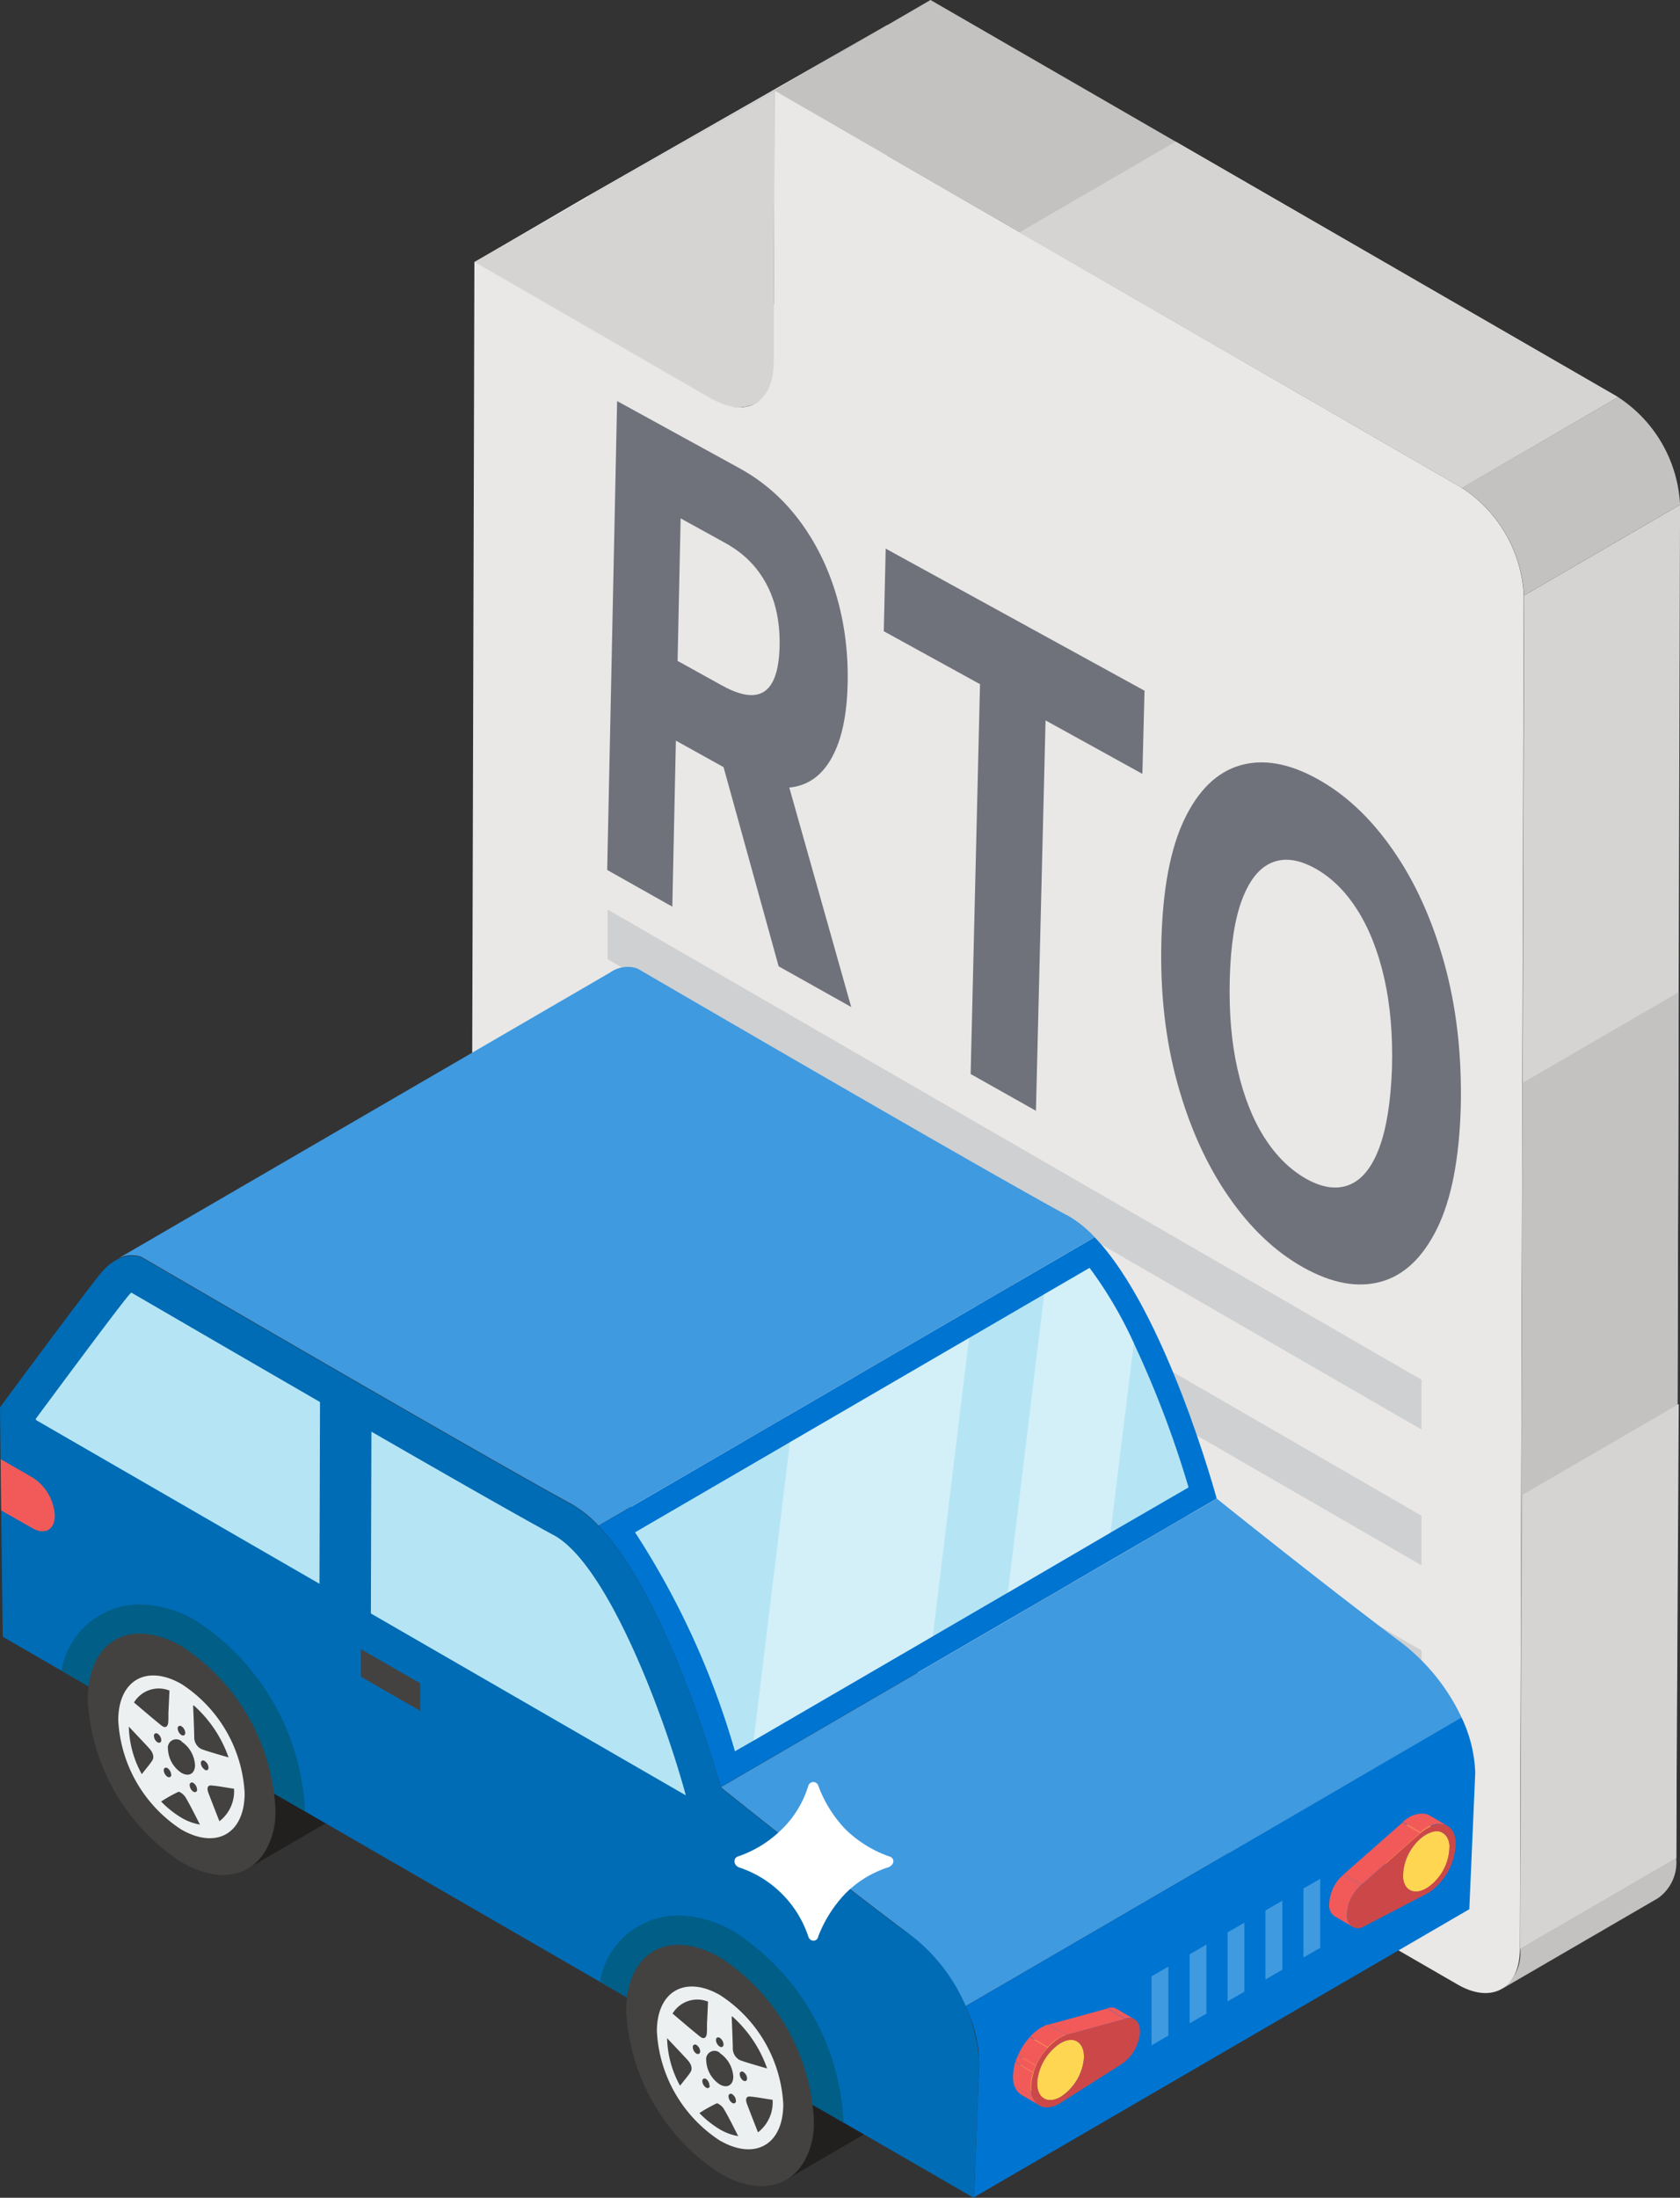 <svg xmlns="http://www.w3.org/2000/svg" width="28.299" height="37" viewBox="0 0 28.299 37">
    <rect x="0" y="0" width="28.299" height="37" fill="#333333" stroke="none"/>
    <g data-name="Group 184370">
        <g data-name="Group 176064">
            <g data-name="Group 176063">
                <g data-name="Group 173985">
                    <g data-name="Group 173984">
                        <g data-name="Group 173970">
                            <path data-name="Path 139297" d="m7.409 63.717 2.628-1.527a.737.737 0 0 0 .306-.675l-2.628 1.527a.737.737 0 0 1-.306.675z" transform="translate(17.892 -30.234)" style="fill:#c4c2c0"/>
                        </g>
                        <g data-name="Group 173971">
                            <path data-name="Path 139298" d="m39.114 10.887 1.9-1.107-3.991-2.3-1.9 1.107z" transform="translate(-27.132 -4.171)" style="fill:#e2e3e5"/>
                        </g>
                        <g data-name="Group 173972">
                            <path data-name="Path 139299" d="M34.429 13.106 36.334 12a.738.738 0 0 1-.745-.073l-1.9 1.107a.738.738 0 0 0 .745.073z" transform="translate(-21.702 -6.318)" style="fill:#e2e3e5"/>
                        </g>
                        <g data-name="Group 173973">
                            <path data-name="Path 139300" d="M33.092 12.545 35 11.438a.736.736 0 0 0 .307-.675l-1.9 1.107a.736.736 0 0 1-.307.675z" transform="translate(-20.365 -5.758)" style="fill:#cfd0d1"/>
                        </g>
                        <g data-name="Group 173974">
                            <path data-name="Path 139301" d="m38.122 3.013 1.9-1.107-5.05 2.883L33.067 5.9z" transform="translate(-25.076 -1.486)" style="fill:#e2e3e5"/>
                        </g>
                        <g data-name="Group 173975">
                            <path data-name="Path 139302" d="m33.067 7.6 1.9-1.107.013-4.586-1.9 1.107z" transform="translate(-20.034 -1.486)" style="fill:#cfd0d1"/>
                        </g>
                        <g data-name="Group 173976">
                            <path data-name="Path 139303" d="m41.8 4.044-5.054 2.883 3.991 2.3c.579.334 1.049.064 1.051-.6z" transform="translate(-28.755 -2.517)" style="fill:#d6d4d2"/>
                        </g>
                        <g data-name="Group 173977">
                            <path data-name="Path 139304" d="m7.284 41.819 2.628-1.527.065-22.783-2.628 1.527z" transform="translate(18.323 -9.011)" style="fill:#d6d4d2"/>
                        </g>
                        <g data-name="Group 173978">
                            <path data-name="Path 139305" d="m7.329 49.462 2.628-1.527L10 33.356l-2.629 1.527z" transform="translate(18.278 -16.653)" style="fill:#c4c2c0"/>
                        </g>
                        <g data-name="Group 173979">
                            <path data-name="Path 139306" d="m7.329 55.921 2.628-1.527L10 46.75l-2.629 1.527z" transform="translate(18.278 -23.113)" style="fill:#d6d4d2"/>
                        </g>
                        <g data-name="Group 173980">
                            <path data-name="Path 139307" d="m20.883 9.308 2.627-1.527-11.581-6.687L9.3 2.621z" transform="translate(3.745 -1.094)" style="fill:#c4c2c0"/>
                        </g>
                        <g data-name="Group 173981">
                            <path data-name="Path 139308" d="M16.753 11.529 19.38 10l-7.451-4.3L9.3 7.227z" transform="translate(7.875 -3.316)" style="fill:#d6d4d2"/>
                        </g>
                        <g data-name="Group 173982">
                            <path data-name="Path 139309" d="m8.329 17.348 2.628-1.527a2.3 2.3 0 0 0-1.044-1.812l-2.629 1.527a2.3 2.3 0 0 1 1.044 1.812z" transform="translate(17.343 -7.323)" style="fill:#c4c2c0"/>
                        </g>
                        <g data-name="Group 173983">
                            <path data-name="Path 139310" d="M12.361 25.122a2.289 2.289 0 0 0 1.039 1.811l15.572 8.992c.579.336 1.05.066 1.05-.6l.066-22.784a2.3 2.3 0 0 0-1.042-1.811l-11.58-6.689-.012 4.587c0 .668-.471.938-1.05.6l-3.993-2.303z" transform="translate(-4.42 -2.516)" style="fill:#e9e8e6"/>
                        </g>
                    </g>
                </g>
                <g data-name="Group 173986">
                    <path data-name="Path 139311" d="M29.422 48.227 15.7 40.3v-.837l13.723 7.923z" transform="translate(-5.478 -19.6)" style="fill:#cfd0d1"/>
                    <path data-name="Path 139312" d="M29.416 43.835 15.7 35.914v-.837L29.416 43z" transform="translate(-5.472 -17.483)" style="fill:#cfd0d1"/>
                    <path data-name="Path 139313" d="M29.416 52.588 15.7 44.667v-.837l13.717 7.919z" transform="translate(-5.472 -21.705)" style="fill:#cfd0d1"/>
                    <path data-name="Path 139314" d="M29.409 39.424 15.7 31.507v-.837l13.71 7.916z" transform="translate(-5.465 -15.358)" style="fill:#cfd0d1"/>
                </g>
            </g>
            <g data-name="car (28)">
                <g data-name="Group 173846">
                    <g data-name="Group 173839">
                        <g data-name="Group 173836">
                            <g data-name="Group 173834">
                                <path data-name="Path 139157" d="M10.809 29.019a1.1 1.1 0 0 1-.463 1.011l-1.864 1.084a1.106 1.106 0 0 0 .463-1.014 3.456 3.456 0 0 0-1.573-2.723 1.124 1.124 0 0 0-1.123-.112l1.864-1.077a1.105 1.105 0 0 1 1.123.106 3.475 3.475 0 0 1 1.573 2.729z" transform="translate(-4.308 .344)" style="fill:#21201f"/>
                                <path data-name="Path 139158" d="M28.329 39.135a1.1 1.1 0 0 1-.463 1.011L26 41.23a1.106 1.106 0 0 0 .463-1.018 3.456 3.456 0 0 0-1.573-2.723 1.124 1.124 0 0 0-1.123-.112l1.866-1.077a1.106 1.106 0 0 1 1.123.106 3.475 3.475 0 0 1 1.573 2.729z" transform="translate(-12.758 -4.534)" style="fill:#21201f"/>
                                <g data-name="Group 173797">
                                    <path data-name="Path 139159" d="M34.171 46.5h-.006" transform="translate(-17.771 -9.507)" style="fill:#c9c8c6"/>
                                    <g data-name="Group 173795">
                                        <path data-name="Path 139160" d="M22.321 10.669c-1.443-.78-7.237-4.155-7.237-4.155a.509.509 0 0 0-.442.058l-.022.014L6.334 11.4a.5.5 0 0 1 .394-.032s5.794 3.375 7.237 4.155a1.964 1.964 0 0 1 .467.372l8.356-4.858a1.963 1.963 0 0 0-.467-.371z" transform="translate(-4.349 9.79)" style="fill:#3f9ae0"/>
                                        <path data-name="Path 139161" d="M32.387 19.679s-.854-3.15-2.056-4.4l-8.356 4.858c1.2 1.249 2.056 4.4 2.056 4.4l8.356-4.858z" transform="translate(-11.892 5.55)" style="fill:#0074d1"/>
                                        <path data-name="Path 139162" d="m32.485 19.97-1.315.761-1.729 1.01-1.263.735-3.018 1.755-.316.181a13.725 13.725 0 0 0-1.683-3.686l2.609-1.517 3.018-1.755 1.263-.735.766-.445a7 7 0 0 1 .746 1.268 17.245 17.245 0 0 1 .922 2.428z" transform="translate(-12.464 5.071)" style="fill:#b5e5f4"/>
                                        <path data-name="Path 139163" d="M37.331 26.14c-1.349-1.016-3-2.34-3.023-2.361l-8.356 4.858c.032.025 1.676 1.346 3.023 2.36a3.436 3.436 0 0 1 1.1 1.327l8.356-4.858a3.436 3.436 0 0 0-1.1-1.326z" transform="translate(-13.81 1.451)" style="fill:#3f9ae0"/>
                                        <path data-name="Path 139164" d="M33.914 35.759a2.339 2.339 0 0 1 .231.927l-.088 2.288 8.343-4.849.1-2.3a2.34 2.34 0 0 0-.231-.928z" transform="translate(-17.65 -1.983)" style="fill:#0074d1"/>
                                    </g>
                                    <path data-name="Path 139165" d="m18.994 29.438-.088 2.3-16.36-9.448-.026-2.13-.01-.86-.01-.872s1.338-1.814 1.688-2.246.691-.281.691-.281 5.794 3.375 7.237 4.155 2.523 4.77 2.523 4.77 1.666 1.338 3.026 2.363a2.966 2.966 0 0 1 1.33 2.254z" transform="translate(-2.5 5.265)" style="fill:#006cb5"/>
                                    <path data-name="Path 139166" d="M14.615 25.543 3.668 19.224V19.2c.336-.452 1.274-1.72 1.551-2.061a.6.6 0 0 1 .056-.06c.906.526 5.788 3.367 7.116 4.084.882.476 1.828 2.931 2.224 4.378z" transform="translate(-3.063 4.682)" style="fill:#b5e5f4"/>
                                    <path data-name="Path 139167" d="M34.183 44.955v.008h-.006z" transform="translate(-17.777 -8.761)" style="fill:#e9e8e6"/>
                                    <g data-name="Group 173796">
                                        <path data-name="Path 139168" d="m12.9 19.492-.014 4.837.866.5.014-4.837z" transform="translate(-7.508 3.519)" style="fill:#006cb5"/>
                                    </g>
                                </g>
                                <path data-name="Path 139169" d="m26.119 40.819-4.1-2.373a1.337 1.337 0 0 1 1.321-1.113 1.918 1.918 0 0 1 .958.284 4.04 4.04 0 0 1 1.824 3.2z" transform="translate(-11.913 -5.085)" style="fill:#005e87"/>
                                <path data-name="Path 139170" d="M24.461 38.5a3.475 3.475 0 0 1 1.573 2.724c0 1-.714 1.409-1.583.907a3.477 3.477 0 0 1-1.577-2.731c.003-1 .714-1.4 1.587-.9z" transform="translate(-12.326 -5.543)" style="fill:#434240"/>
                                <path data-name="Path 139171" d="M24.935 39.788A2.336 2.336 0 0 1 26 41.624c0 .684-.477.955-1.071.611a2.337 2.337 0 0 1-1.058-1.84c.001-.672.478-.944 1.064-.607zm-.2.111a.486.486 0 0 0-.6.2c.159.134.308.263.461.386l.022.015c.054.031.088 0 .094-.07s0-.137.005-.2l.015-.324m.418.761a.226.226 0 0 0 .1.205.265.265 0 0 0 .054.023c.042.015.084.028.124.04.1.03.193.058.3.088a2.1 2.1 0 0 0-.589-.878l-.008.012c.008.171.014.34.019.51m.424 1.431a.635.635 0 0 0 .246-.547c-.137-.02-.265-.046-.389-.056-.053 0-.074.042-.042.127.059.156.121.312.185.477m-1.133-1.022c.031-.053.01-.129-.056-.2-.109-.118-.22-.234-.342-.364a1.729 1.729 0 0 0 .218.8l.107-.134a1.075 1.075 0 0 0 .073-.1m.49.969a.907.907 0 0 0 .31.114c-.083-.161-.158-.315-.245-.463a.26.26 0 0 0-.084-.078.051.051 0 0 0-.035-.01 2.56 2.56 0 0 0-.29.163 1.686 1.686 0 0 0 .344.274m0-1.289a.141.141 0 0 0-.229.132.507.507 0 0 0 .227.4c.124.072.227.015.229-.127a.513.513 0 0 0-.228-.4m0-.257c-.035-.019-.064 0-.064.037a.142.142 0 0 0 .064.111c.035.02.063 0 .064-.035a.145.145 0 0 0-.064-.113m-.174.814a.143.143 0 0 0-.056-.121c-.035-.02-.064 0-.064.035a.142.142 0 0 0 .064.111c.034.019.063 0 .064-.035m.562-.084c.035.02.064.006.064-.035a.137.137 0 0 0-.061-.109.039.039 0 0 0-.063.036.141.141 0 0 0 .062.11m-.792-.457c.035.02.063 0 .064-.035a.14.14 0 0 0-.061-.109.039.039 0 0 0-.063.036.138.138 0 0 0 .062.11m.664.792a.14.14 0 0 0-.061-.109.039.039 0 0 0-.063.036.138.138 0 0 0 .062.11c.035.02.063 0 .064-.035" transform="translate(-12.806 -6.2)" style="fill:#ecf0f1"/>
                                <path data-name="Path 139172" d="m8.6 30.7-4.1-2.369a1.337 1.337 0 0 1 1.321-1.113 1.918 1.918 0 0 1 .958.284A4.04 4.04 0 0 1 8.6 30.7z" transform="translate(-3.463 -.207)" style="fill:#005e87"/>
                                <path data-name="Path 139173" d="M6.941 28.384a3.475 3.475 0 0 1 1.573 2.724c0 1-.714 1.409-1.583.907a3.477 3.477 0 0 1-1.577-2.732c0-1 .714-1.4 1.587-.9z" transform="translate(-3.876 -.665)" style="fill:#434240"/>
                                <path data-name="Path 139174" d="M7.414 29.672a2.336 2.336 0 0 1 1.064 1.836c0 .684-.477.955-1.071.611a2.337 2.337 0 0 1-1.058-1.84c.002-.672.479-.943 1.065-.607zm-.2.111a.486.486 0 0 0-.6.2c.159.134.308.263.461.386l.022.015c.054.031.088 0 .094-.07s0-.137.005-.2l.015-.324m.418.761a.226.226 0 0 0 .1.205.265.265 0 0 0 .054.023c.042.015.084.028.124.04.1.03.193.058.3.088a2.1 2.1 0 0 0-.589-.878l-.008.012c.008.171.014.34.019.51m.424 1.431a.635.635 0 0 0 .246-.547c-.137-.02-.265-.046-.389-.056-.053 0-.074.042-.042.127.059.156.121.312.185.477m-1.128-1.03c.031-.053.01-.129-.056-.2-.109-.118-.22-.234-.342-.364a1.729 1.729 0 0 0 .218.8l.107-.134a1.075 1.075 0 0 0 .073-.1m.49.969a.907.907 0 0 0 .31.114c-.083-.161-.158-.315-.245-.463a.26.26 0 0 0-.084-.078.051.051 0 0 0-.035-.01 2.559 2.559 0 0 0-.29.163 1.686 1.686 0 0 0 .344.274m0-1.289a.141.141 0 0 0-.229.132.507.507 0 0 0 .227.4c.124.072.227.015.229-.127a.513.513 0 0 0-.228-.4m0-.257c-.035-.019-.064 0-.064.037a.142.142 0 0 0 .064.111c.035.02.063 0 .064-.035a.145.145 0 0 0-.064-.113m-.174.814a.143.143 0 0 0-.061-.109c-.035-.02-.064 0-.064.035a.142.142 0 0 0 .064.111c.034.019.063 0 .064-.035m.562-.084c.035.02.064.006.064-.035a.137.137 0 0 0-.061-.109.039.039 0 0 0-.068.029.141.141 0 0 0 .062.11m-.792-.457c.035.02.063 0 .064-.035a.14.14 0 0 0-.061-.109.039.039 0 0 0-.063.036.138.138 0 0 0 .062.11m.664.792a.14.14 0 0 0-.061-.109.039.039 0 0 0-.063.036.138.138 0 0 0 .062.11c.035.02.063 0 .064-.035" transform="translate(-4.357 -1.321)" style="fill:#ecf0f1"/>
                                <g data-name="Group 173798">
                                    <path data-name="Path 139175" d="M3.432 23.441c0 .237-.169.331-.374.213l-.528-.3-.01-.864.54.311a.813.813 0 0 1 .372.643z" transform="translate(-2.509 2.075)" style="fill:#f25a5a"/>
                                </g>
                                <g data-name="Group 173833">
                                    <g data-name="Group 173831">
                                        <g data-name="Group 173817">
                                            <g data-name="Group 173799">
                                                <path data-name="Path 139176" d="m38.7 40.348.3.175a.183.183 0 0 0-.138-.015l-.3-.175a.183.183 0 0 1 .138.015z" transform="translate(-19.893 -6.529)" style="fill:#f25a5a"/>
                                            </g>
                                            <g data-name="Group 173800">
                                                <path data-name="Path 139177" d="m38.817 40.521-.3-.175.024-.007.3.175z" transform="translate(-19.87 -6.535)" style="fill:#f25a5a"/>
                                            </g>
                                            <g data-name="Group 173801">
                                                <path data-name="Path 139178" d="M36.17 42.3a.874.874 0 0 0 .389-.631l.265.154.035.02a.874.874 0 0 1-.389.631l-.041.021a.257.257 0 0 1-.24.007l-.3-.175a.257.257 0 0 0 .24-.007z" transform="translate(-18.603 -7.179)" style="fill:#f25a5a"/>
                                            </g>
                                            <g data-name="Group 173802">
                                                <path data-name="Path 139179" d="M37.078 41.394a.3.3 0 0 0-.113-.3l.3.175a.3.3 0 0 1 .113.3z" transform="translate(-19.121 -6.898)" style="fill:#f25a5a"/>
                                            </g>
                                            <g data-name="Group 173803">
                                                <path data-name="Path 139180" d="m35.516 42.891.3.175a.265.265 0 0 0 .113.141l-.3-.175a.265.265 0 0 1-.113-.141z" transform="translate(-18.423 -7.765)" style="fill:#f25a5a"/>
                                            </g>
                                            <g data-name="Group 173804">
                                                <path data-name="Path 139181" d="M35.514 42.885v-.006l.3.175v.006l-.258-.15-.021-.012h-.006a.042.042 0 0 1-.015-.013z" transform="translate(-18.421 -7.76)" style="fill:#f25a5a"/>
                                            </g>
                                            <g data-name="Group 173805">
                                                <path data-name="Path 139182" d="m36.921 40.8-.3-.175.982-.269.3.175z" transform="translate(-18.955 -6.541)" style="fill:#f25a5a"/>
                                            </g>
                                            <g data-name="Group 173806">
                                                <path data-name="Path 139183" d="m36.9 41.051-.3-.175h.009l.3.175z" transform="translate(-18.947 -6.792)" style="fill:#f25a5a"/>
                                            </g>
                                            <g data-name="Group 173807">
                                                <path data-name="Path 139184" d="m36.7 41.068.3.175a.255.255 0 0 0-.238.006l-.041.021-.3-.175.041-.021a.255.255 0 0 1 .238-.006z" transform="translate(-18.861 -6.874)" style="fill:#ffd651"/>
                                            </g>
                                            <g data-name="Group 173808">
                                                <path data-name="Path 139185" d="m36.082 42.252-.3-.175a.3.3 0 0 1-.113-.3.876.876 0 0 1 .39-.632l.3.175a.876.876 0 0 0-.39.632.3.3 0 0 0 .113.3z" transform="translate(-18.496 -6.924)" style="fill:#ffd651"/>
                                            </g>
                                            <g data-name="Group 173809">
                                                <path data-name="Path 139186" d="m36.64 41.433.041-.021c.215-.1.373.034.351.295a.874.874 0 0 1-.389.631l-.041.021c-.216.1-.374-.032-.353-.293a.876.876 0 0 1 .391-.633z" transform="translate(-18.776 -7.036)" style="fill:#ffd651"/>
                                            </g>
                                            <g data-name="Group 173810">
                                                <path data-name="Path 139187" d="M35.466 42.284a.875.875 0 0 1 .034-.184l.3.175a.875.875 0 0 0-.037.186.527.527 0 0 0 .022.218l-.3-.175a.528.528 0 0 1-.019-.22z" transform="translate(-18.398 -7.383)" style="fill:#f25a5a"/>
                                            </g>
                                            <g data-name="Group 173811">
                                                <path data-name="Path 139188" d="M36.255 40.9a.481.481 0 0 1 .063-.024l.3.175a.481.481 0 0 0-.063.024l-.05.026a.832.832 0 0 0-.192.158l-.3-.175a.832.832 0 0 1 .192-.158z" transform="translate(-18.662 -6.795)" style="fill:#f25a5a"/>
                                            </g>
                                            <g data-name="Group 173812">
                                                <path data-name="Path 139189" d="m36 41.286.006-.006.3.175-.006.006z" transform="translate(-18.658 -6.988)" style="fill:#f25a5a"/>
                                            </g>
                                            <g data-name="Group 173813">
                                                <path data-name="Path 139190" d="m35.581 41.887.3.175a1.063 1.063 0 0 0-.041.109l-.3-.175a1.064 1.064 0 0 1 .041-.109z" transform="translate(-18.435 -7.281)" style="fill:#f25a5a"/>
                                            </g>
                                            <g data-name="Group 173814">
                                                <path data-name="Path 139191" d="m35.619 41.873.007-.015.017.01.036.021.156.09.038.022.018.011.035.02-.007.015z" transform="translate(-18.473 -7.267)" style="fill:#f25a5a"/>
                                            </g>
                                            <g data-name="Group 173815">
                                                <path data-name="Path 139192" d="m35.823 41.292.3.175a1.147 1.147 0 0 0-.191.293l-.15-.087-.15-.087a1.147 1.147 0 0 1 .191-.294z" transform="translate(-18.479 -6.994)" style="fill:#f25a5a"/>
                                            </g>
                                            <g data-name="Group 173816">
                                                <path data-name="Path 139193" d="M37.649 40.671c.146-.036.245.069.229.259a.711.711 0 0 1-.292.5l-.024.016-.989.628-.042.027-.01.006a.474.474 0 0 1-.045.022c-.263.121-.455-.04-.428-.357a1.062 1.062 0 0 1 .473-.772l.05-.026a.48.48 0 0 1 .063-.024h.009l.982-.269zm-.714.69c.022-.261-.136-.393-.351-.295l-.041.021a.876.876 0 0 0-.39.632c-.022.261.136.392.353.293l.041-.021a.874.874 0 0 0 .389-.631" transform="translate(-18.678 -6.691)" style="fill:#cc4848"/>
                                            </g>
                                        </g>
                                        <g data-name="Group 173830">
                                            <g data-name="Group 173818">
                                                <path data-name="Path 139194" d="m48.065 36.087.041-.026.3.175-.041.026a.277.277 0 0 1-.279.027l-.3-.175a.277.277 0 0 0 .279-.027z" transform="translate(-24.341 -4.472)" style="fill:#f25a5a"/>
                                            </g>
                                            <g data-name="Group 173819">
                                                <path data-name="Path 139195" d="M48.754 34.519a.254.254 0 0 0-.113-.207l.3.175a.254.254 0 0 1 .113.207l-.3-.175.3.175a.854.854 0 0 1-.35.7l-.3-.175a.854.854 0 0 0 .35-.7z" transform="translate(-24.639 -3.628)" style="fill:#f25a5a"/>
                                            </g>
                                            <g data-name="Group 173820">
                                                <path data-name="Path 139196" d="M48.744 34.021a.252.252 0 0 1 .142.032l.3.175a.252.252 0 0 0-.142-.032z" transform="translate(-24.803 -3.488)" style="fill:#f25a5a"/>
                                            </g>
                                            <g data-name="Group 173821">
                                                <path data-name="Path 139197" d="m48.744 34.021.3.175z" transform="translate(-24.803 -3.488)" style="fill:#f25a5a"/>
                                            </g>
                                            <g data-name="Group 173822">
                                                <path data-name="Path 139198" d="m48.6 34.287.3.175a.278.278 0 0 0-.28.027l-.3-.175a.278.278 0 0 1 .28-.027z" transform="translate(-24.599 -3.604)" style="fill:#ffd651"/>
                                            </g>
                                            <g data-name="Group 173823">
                                                <path data-name="Path 139199" d="m47.98 35.47-.3-.175a.254.254 0 0 1-.112-.207.853.853 0 0 1 .348-.7l.041-.026.3.175-.041.026a.853.853 0 0 0-.348.7.254.254 0 0 0 .112.207z" transform="translate(-24.234 -3.653)" style="fill:#ffd651"/>
                                            </g>
                                            <g data-name="Group 173824">
                                                <path data-name="Path 139200" d="M48.454 34.021a.037.037 0 0 1 .01.006h.01l.02.012.26.151a.45.45 0 0 0-.2.065q-.025.014-.05.032a.8.8 0 0 0-.063.049l-.3-.175a.791.791 0 0 1 .063-.049q.025-.018.05-.032a.45.45 0 0 1 .2-.059z" transform="translate(-24.512 -3.488)" style="fill:#f25a5a"/>
                                            </g>
                                            <g data-name="Group 173825">
                                                <path data-name="Path 139201" d="m48.426 34.485-.3-.175.009-.007.3.175z" transform="translate(-24.504 -3.624)" style="fill:#f25a5a"/>
                                            </g>
                                            <g data-name="Group 173826">
                                                <path data-name="Path 139202" d="M48.537 34.652c.2-.115.371-.04.392.18a.854.854 0 0 1-.35.7l-.041.026c-.2.114-.369.04-.391-.18a.853.853 0 0 1 .348-.7z" transform="translate(-24.514 -3.766)" style="fill:#ffd651"/>
                                            </g>
                                            <g data-name="Group 173827">
                                                <path data-name="Path 139203" d="m46.487 36.181-.3-.175.024-.022.3.175z" transform="translate(-23.57 -4.435)" style="fill:#f25a5a"/>
                                            </g>
                                            <g data-name="Group 173828">
                                                <path data-name="Path 139204" d="m46.137 36.89-.3-.175a.206.206 0 0 1-.091-.168.685.685 0 0 1 .228-.521l.3.175a.685.685 0 0 0-.228.521.206.206 0 0 0 .091.168z" transform="translate(-23.356 -4.455)" style="fill:#f25a5a"/>
                                            </g>
                                            <g data-name="Group 173829">
                                                <path data-name="Path 139205" d="M48.156 34.642a1.037 1.037 0 0 1-.424.85.586.586 0 0 1-.045.03l-.01.005-.042.022-.99.515-.025.013a.186.186 0 0 1-.294-.158.685.685 0 0 1 .228-.521l.024-.022.98-.863.009-.007a.8.8 0 0 1 .063-.049q.025-.018.05-.032c.241-.142.449-.051.476.217zm-.454.772a.854.854 0 0 0 .35-.7c-.022-.221-.193-.295-.392-.18l-.041.026a.853.853 0 0 0-.348.7c.022.221.193.295.391.18l.041-.026" transform="translate(-23.636 -3.65)" style="fill:#cc4848"/>
                                            </g>
                                        </g>
                                    </g>
                                    <g data-name="Group 173832">
                                        <path data-name="Path 139206" d="m46.533 35.355-.3-.175.98-.863.3.175z" transform="translate(-23.592 -3.631)" style="fill:#f25a5a"/>
                                    </g>
                                </g>
                            </g>
                            <g data-name="Group 173835">
                                <path data-name="Path 139207" d="M14.242 28.673v.464l1 .575v-.464z" transform="translate(-8.163 -.909)" style="fill:#434240"/>
                            </g>
                        </g>
                        <g data-name="Group 173838">
                            <path data-name="Path 139208" d="M28.992 34.427a1.8 1.8 0 0 0-.728.444 2.2 2.2 0 0 0-.455.718c-.016.1-.142.1-.17 0a1.833 1.833 0 0 0-1.172-1.161c-.093-.044-.093-.164 0-.186a1.931 1.931 0 0 0 .729-.455 1.713 1.713 0 0 0 .444-.729.088.088 0 0 1 .17 0 2.137 2.137 0 0 0 .455.729 2.02 2.02 0 0 0 .728.455c.107.021.107.141-.001.185z" transform="translate(-14.025 -2.992)" style="fill:#fff"/>
                            <g data-name="Group 173837" style="opacity:.4">
                                <path data-name="Path 139209" d="m30.65 18.553-.611 5.022-3.018 1.755.611-5.022z" transform="translate(-14.326 3.972)" style="fill:#fff"/>
                                <path data-name="Path 139210" d="m37.414 17.542-.393 3.189-1.729 1.01.611-5.022.766-.445a7 7 0 0 1 .746 1.268z" transform="translate(-18.315 5.072)" style="fill:#fff"/>
                            </g>
                        </g>
                    </g>
                    <g data-name="Group 173845">
                        <g data-name="Group 173840">
                            <path data-name="Path 139211" d="M40.25 38.994v1.162l-.283.163v-1.162z" transform="translate(-20.569 -5.886)" style="fill:#3f9ae0"/>
                        </g>
                        <g data-name="Group 173841">
                            <path data-name="Path 139212" d="M41.488 38.279v1.162l-.283.163v-1.162z" transform="translate(-21.166 -5.541)" style="fill:#3f9ae0"/>
                        </g>
                        <g data-name="Group 173842">
                            <path data-name="Path 139213" d="M42.722 37.567v1.162l-.283.163V37.73z" transform="translate(-21.761 -5.198)" style="fill:#3f9ae0"/>
                        </g>
                        <g data-name="Group 173843">
                            <path data-name="Path 139214" d="M43.958 36.852v1.162l-.285.164v-1.162z" transform="translate(-22.357 -4.853)" style="fill:#3f9ae0"/>
                        </g>
                        <g data-name="Group 173844">
                            <path data-name="Path 139215" d="M45.193 36.14v1.162l-.283.163v-1.162z" transform="translate(-22.954 -4.51)" style="fill:#3f9ae0"/>
                        </g>
                    </g>
                </g>
            </g>
        </g>
        <path d="M.833 11.3 1 3.406l2.06 1.13q.594.326 1.008.878t.624 1.259q.209.707.191 1.495T4.621 9.4q-.238.442-.671.507t-1.034-.27L1.54 8.873l.028-1.342 1.2.664q.316.175.529.16t.322-.221q.109-.206.118-.6t-.089-.724q-.1-.329-.306-.586t-.527-.433l-.745-.41-.14 6.537zm2.889-2.019 1.221 4.326-1.222-.685L2.53 8.619zm1.77-2 .032-1.391 4.36 2.392-.036 1.4-1.631-.9-.162 6.572-1.1-.619.158-6.563zm9.719 8.012q-.038 1.313-.4 2.046t-.946.893q-.585.161-1.3-.237t-1.268-1.2q-.553-.8-.858-1.9t-.271-2.4q.034-1.307.386-2.044t.934-.91q.582-.172 1.3.222t1.274 1.192q.561.8.87 1.909t.279 2.427zm-1.159-.643q.024-.85-.13-1.528t-.454-1.15q-.3-.472-.713-.7t-.728-.095q-.315.132-.5.622t-.207 1.337q-.022.847.131 1.521T11.9 15.8q.3.471.709.7t.727.1q.316-.129.5-.617t.216-1.335z" transform="translate(9.395 3.346)" style="fill:#6f727b"/>
    </g>
</svg>
